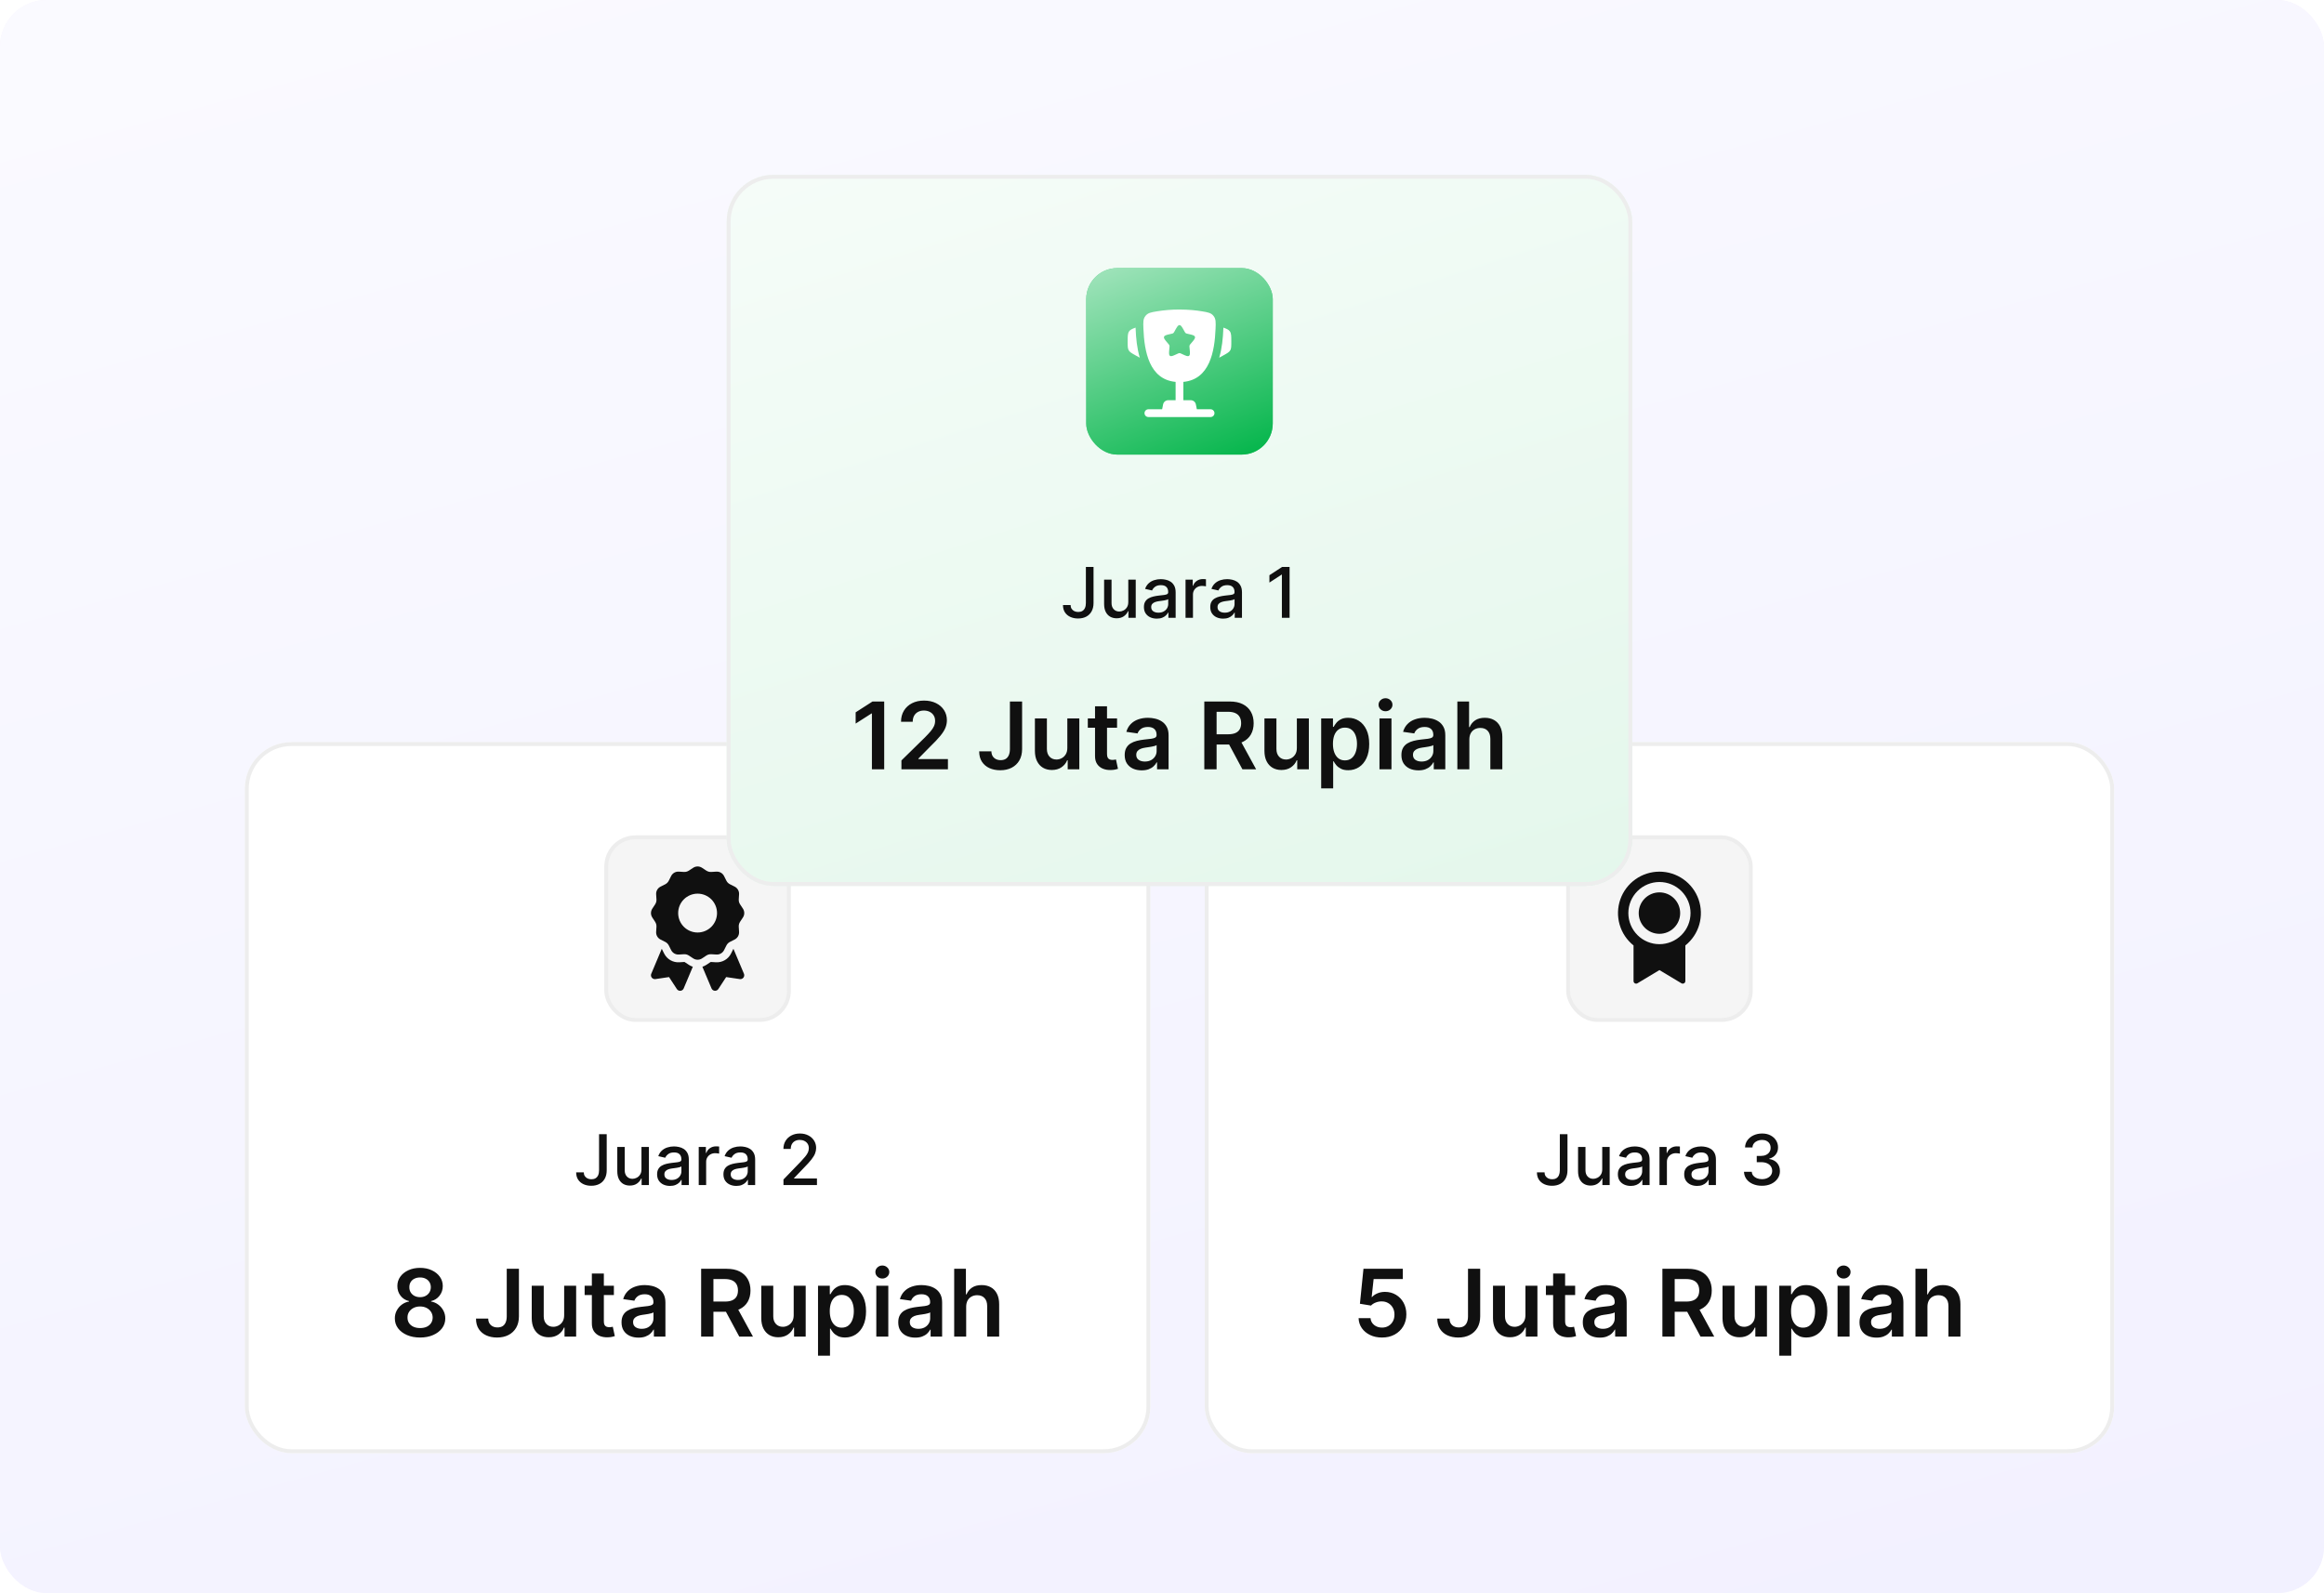 <svg width="598" height="410" viewBox="0 0 598 410" fill="none" xmlns="http://www.w3.org/2000/svg">
<rect width="598" height="410" rx="12" fill="#F2F0FE"/>
<rect width="598" height="410" rx="12" fill="url(#paint0_linear_4021_439)" fill-opacity="0.64"/>
<g filter="url(#filter0_d_4021_439)">
<rect x="59" y="187" width="233" height="183" rx="12" fill="white"/>
<rect x="59.5" y="187.5" width="232" height="182" rx="11.5" stroke="#EDEDED"/>
<rect x="152" y="211.5" width="47" height="47" rx="7.5" fill="#F5F5F5"/>
<rect x="152" y="211.5" width="47" height="47" rx="7.5" stroke="#EDEDED"/>
<g clip-path="url(#clip0_4021_439)">
<path d="M174.366 219.342C175.053 218.886 175.953 218.886 176.641 219.342L177.753 220.073C178.128 220.317 178.566 220.436 179.009 220.411L180.341 220.33C181.166 220.28 181.941 220.73 182.309 221.467L182.909 222.661C183.109 223.061 183.434 223.38 183.828 223.58L185.034 224.186C185.772 224.555 186.222 225.33 186.172 226.155L186.091 227.486C186.066 227.93 186.184 228.373 186.428 228.742L187.166 229.855C187.622 230.542 187.622 231.442 187.166 232.13L186.428 233.248C186.184 233.623 186.066 234.061 186.091 234.505L186.172 235.836C186.222 236.661 185.772 237.436 185.034 237.805L183.841 238.405C183.441 238.605 183.122 238.93 182.922 239.323L182.316 240.53C181.947 241.267 181.172 241.717 180.347 241.667L179.016 241.586C178.572 241.561 178.128 241.68 177.759 241.923L176.647 242.661C175.959 243.117 175.059 243.117 174.372 242.661L173.253 241.923C172.878 241.68 172.441 241.561 171.997 241.586L170.666 241.667C169.841 241.717 169.066 241.267 168.697 240.53L168.097 239.336C167.897 238.936 167.572 238.617 167.178 238.417L165.972 237.811C165.234 237.442 164.784 236.667 164.834 235.842L164.916 234.511C164.941 234.067 164.822 233.623 164.578 233.255L163.847 232.136C163.391 231.448 163.391 230.548 163.847 229.861L164.578 228.748C164.822 228.373 164.941 227.936 164.916 227.492L164.834 226.161C164.784 225.336 165.234 224.561 165.972 224.192L167.166 223.592C167.566 223.386 167.891 223.061 168.091 222.661L168.691 221.467C169.059 220.73 169.834 220.28 170.659 220.33L171.991 220.411C172.434 220.436 172.878 220.317 173.247 220.073L174.366 219.342ZM180.503 230.998C180.503 229.672 179.976 228.401 179.039 227.463C178.101 226.525 176.829 225.998 175.503 225.998C174.177 225.998 172.905 226.525 171.968 227.463C171.03 228.401 170.503 229.672 170.503 230.998C170.503 232.325 171.03 233.596 171.968 234.534C172.905 235.472 174.177 235.998 175.503 235.998C176.829 235.998 178.101 235.472 179.039 234.534C179.976 233.596 180.503 232.325 180.503 230.998ZM163.584 246.611L166.278 240.205C166.291 240.211 166.297 240.217 166.303 240.23L166.903 241.423C167.634 242.873 169.153 243.755 170.778 243.661L172.109 243.58C172.122 243.58 172.141 243.58 172.153 243.592L173.266 244.33C173.584 244.536 173.922 244.698 174.272 244.811L171.922 250.392C171.778 250.736 171.459 250.967 171.091 250.998C170.722 251.03 170.366 250.861 170.166 250.548L168.153 247.467L164.647 247.986C164.291 248.036 163.934 247.892 163.709 247.611C163.484 247.33 163.441 246.942 163.578 246.611H163.584ZM179.084 250.386L176.734 244.811C177.084 244.698 177.422 244.542 177.741 244.33L178.853 243.592C178.866 243.586 178.878 243.58 178.897 243.58L180.228 243.661C181.853 243.755 183.372 242.873 184.103 241.423L184.703 240.23C184.709 240.217 184.716 240.211 184.728 240.205L187.428 246.611C187.566 246.942 187.516 247.323 187.297 247.611C187.078 247.898 186.716 248.042 186.359 247.986L182.853 247.467L180.841 250.542C180.641 250.855 180.284 251.023 179.916 250.992C179.547 250.961 179.228 250.723 179.084 250.386Z" fill="#101010"/>
</g>
<path d="M150.148 287.909H152.117V297.19C152.117 298.03 151.951 298.748 151.619 299.344C151.29 299.941 150.828 300.397 150.231 300.712C149.635 301.023 148.936 301.179 148.135 301.179C147.398 301.179 146.735 301.045 146.147 300.776C145.563 300.508 145.101 300.118 144.76 299.607C144.423 299.091 144.255 298.464 144.255 297.727H146.217C146.217 298.089 146.3 298.403 146.467 298.667C146.637 298.931 146.869 299.138 147.163 299.287C147.462 299.432 147.802 299.504 148.186 299.504C148.604 299.504 148.957 299.417 149.247 299.242C149.541 299.063 149.765 298.801 149.918 298.456C150.072 298.111 150.148 297.689 150.148 297.19V287.909ZM161.058 296.928V291.182H162.976V301H161.096V299.3H160.994C160.768 299.824 160.406 300.261 159.907 300.61C159.413 300.955 158.797 301.128 158.06 301.128C157.429 301.128 156.871 300.989 156.385 300.712C155.904 300.431 155.525 300.016 155.248 299.466C154.975 298.916 154.839 298.237 154.839 297.427V291.182H156.75V297.197C156.75 297.866 156.935 298.398 157.306 298.795C157.677 299.191 158.158 299.389 158.75 299.389C159.108 299.389 159.464 299.3 159.818 299.121C160.176 298.942 160.472 298.671 160.706 298.309C160.945 297.947 161.062 297.487 161.058 296.928ZM168.401 301.217C167.779 301.217 167.216 301.102 166.713 300.872C166.21 300.638 165.812 300.299 165.518 299.856C165.228 299.413 165.083 298.869 165.083 298.226C165.083 297.672 165.19 297.216 165.403 296.858C165.616 296.5 165.904 296.217 166.266 296.008C166.628 295.799 167.033 295.641 167.48 295.535C167.928 295.428 168.384 295.347 168.848 295.292C169.436 295.224 169.914 295.168 170.28 295.126C170.647 295.079 170.913 295.004 171.079 294.902C171.245 294.8 171.328 294.634 171.328 294.403V294.359C171.328 293.8 171.171 293.368 170.855 293.061C170.544 292.754 170.08 292.601 169.462 292.601C168.818 292.601 168.311 292.744 167.941 293.029C167.574 293.31 167.321 293.624 167.18 293.969L165.384 293.56C165.597 292.963 165.908 292.482 166.317 292.115C166.73 291.744 167.206 291.476 167.742 291.31C168.279 291.139 168.844 291.054 169.436 291.054C169.828 291.054 170.244 291.101 170.683 291.195C171.126 291.284 171.539 291.45 171.923 291.693C172.311 291.936 172.628 292.283 172.875 292.735C173.122 293.183 173.246 293.764 173.246 294.48V301H171.38V299.658H171.303C171.179 299.905 170.994 300.148 170.747 300.386C170.5 300.625 170.182 300.823 169.794 300.981C169.407 301.138 168.942 301.217 168.401 301.217ZM168.816 299.683C169.345 299.683 169.796 299.579 170.171 299.37C170.551 299.161 170.838 298.888 171.034 298.552C171.235 298.211 171.335 297.847 171.335 297.459V296.193C171.267 296.261 171.134 296.325 170.938 296.385C170.747 296.44 170.527 296.489 170.28 296.532C170.033 296.57 169.792 296.607 169.558 296.641C169.323 296.67 169.127 296.696 168.97 296.717C168.599 296.764 168.26 296.843 167.953 296.954C167.651 297.065 167.408 297.224 167.225 297.433C167.046 297.638 166.956 297.911 166.956 298.251C166.956 298.724 167.131 299.082 167.48 299.325C167.83 299.564 168.275 299.683 168.816 299.683ZM175.792 301V291.182H177.639V292.741H177.741C177.92 292.213 178.236 291.798 178.687 291.495C179.143 291.188 179.659 291.035 180.234 291.035C180.353 291.035 180.494 291.039 180.656 291.048C180.822 291.056 180.952 291.067 181.046 291.08V292.908C180.969 292.886 180.833 292.863 180.637 292.837C180.441 292.808 180.245 292.793 180.049 292.793C179.597 292.793 179.194 292.888 178.841 293.08C178.491 293.268 178.214 293.53 178.01 293.866C177.805 294.199 177.703 294.578 177.703 295.004V301H175.792ZM185.469 301.217C184.847 301.217 184.285 301.102 183.782 300.872C183.279 300.638 182.88 300.299 182.586 299.856C182.297 299.413 182.152 298.869 182.152 298.226C182.152 297.672 182.258 297.216 182.471 296.858C182.684 296.5 182.972 296.217 183.334 296.008C183.696 295.799 184.101 295.641 184.549 295.535C184.996 295.428 185.452 295.347 185.917 295.292C186.505 295.224 186.982 295.168 187.348 295.126C187.715 295.079 187.981 295.004 188.147 294.902C188.314 294.8 188.397 294.634 188.397 294.403V294.359C188.397 293.8 188.239 293.368 187.924 293.061C187.613 292.754 187.148 292.601 186.53 292.601C185.887 292.601 185.38 292.744 185.009 293.029C184.642 293.31 184.389 293.624 184.248 293.969L182.452 293.56C182.665 292.963 182.976 292.482 183.385 292.115C183.799 291.744 184.274 291.476 184.811 291.31C185.348 291.139 185.912 291.054 186.505 291.054C186.897 291.054 187.312 291.101 187.751 291.195C188.194 291.284 188.608 291.45 188.991 291.693C189.379 291.936 189.696 292.283 189.944 292.735C190.191 293.183 190.314 293.764 190.314 294.48V301H188.448V299.658H188.371C188.248 299.905 188.062 300.148 187.815 300.386C187.568 300.625 187.25 300.823 186.863 300.981C186.475 301.138 186.01 301.217 185.469 301.217ZM185.885 299.683C186.413 299.683 186.865 299.579 187.24 299.37C187.619 299.161 187.907 298.888 188.103 298.552C188.303 298.211 188.403 297.847 188.403 297.459V296.193C188.335 296.261 188.203 296.325 188.007 296.385C187.815 296.44 187.596 296.489 187.348 296.532C187.101 296.57 186.861 296.607 186.626 296.641C186.392 296.67 186.196 296.696 186.038 296.717C185.667 296.764 185.329 296.843 185.022 296.954C184.719 297.065 184.476 297.224 184.293 297.433C184.114 297.638 184.025 297.911 184.025 298.251C184.025 298.724 184.199 299.082 184.549 299.325C184.898 299.564 185.343 299.683 185.885 299.683ZM197.598 301V299.568L202.028 294.979C202.501 294.48 202.891 294.043 203.198 293.668C203.509 293.289 203.741 292.929 203.894 292.588C204.048 292.247 204.124 291.885 204.124 291.501C204.124 291.067 204.022 290.692 203.818 290.376C203.613 290.057 203.334 289.812 202.98 289.641C202.627 289.467 202.228 289.379 201.785 289.379C201.316 289.379 200.907 289.475 200.558 289.667C200.208 289.859 199.94 290.129 199.752 290.479C199.565 290.828 199.471 291.237 199.471 291.706H197.585C197.585 290.909 197.769 290.212 198.135 289.616C198.502 289.019 199.004 288.557 199.644 288.229C200.283 287.896 201.009 287.73 201.823 287.73C202.646 287.73 203.37 287.894 203.997 288.222C204.627 288.546 205.119 288.989 205.473 289.552C205.827 290.11 206.004 290.741 206.004 291.444C206.004 291.93 205.912 292.405 205.729 292.869C205.55 293.334 205.237 293.852 204.789 294.423C204.342 294.989 203.72 295.678 202.923 296.487L200.321 299.21V299.306H206.215V301H197.598Z" fill="#101010"/>
<path d="M104.096 340.239C102.828 340.239 101.703 340.026 100.721 339.599C99.743 339.173 98.976 338.591 98.419 337.852C97.868 337.108 97.596 336.264 97.601 335.321C97.596 334.588 97.755 333.915 98.079 333.301C98.402 332.688 98.84 332.176 99.391 331.767C99.948 331.352 100.567 331.088 101.249 330.974V330.855C100.351 330.656 99.624 330.199 99.067 329.483C98.516 328.761 98.243 327.929 98.249 326.986C98.243 326.088 98.493 325.287 98.999 324.582C99.505 323.878 100.198 323.324 101.078 322.92C101.959 322.511 102.965 322.307 104.096 322.307C105.215 322.307 106.212 322.511 107.087 322.92C107.968 323.324 108.661 323.878 109.167 324.582C109.678 325.287 109.934 326.088 109.934 326.986C109.934 327.929 109.652 328.761 109.09 329.483C108.533 330.199 107.814 330.656 106.934 330.855V330.974C107.615 331.088 108.229 331.352 108.775 331.767C109.326 332.176 109.763 332.688 110.087 333.301C110.417 333.915 110.581 334.588 110.581 335.321C110.581 336.264 110.303 337.108 109.746 337.852C109.189 338.591 108.422 339.173 107.445 339.599C106.473 340.026 105.357 340.239 104.096 340.239ZM104.096 337.801C104.749 337.801 105.317 337.69 105.8 337.469C106.283 337.241 106.658 336.923 106.925 336.514C107.192 336.105 107.328 335.634 107.334 335.099C107.328 334.543 107.184 334.051 106.9 333.625C106.621 333.193 106.238 332.855 105.749 332.611C105.266 332.366 104.715 332.244 104.096 332.244C103.471 332.244 102.914 332.366 102.425 332.611C101.936 332.855 101.55 333.193 101.266 333.625C100.988 334.051 100.851 334.543 100.857 335.099C100.851 335.634 100.982 336.105 101.249 336.514C101.516 336.918 101.891 337.233 102.374 337.46C102.863 337.687 103.436 337.801 104.096 337.801ZM104.096 329.849C104.63 329.849 105.101 329.741 105.51 329.526C105.925 329.31 106.252 329.009 106.49 328.622C106.729 328.236 106.851 327.79 106.857 327.284C106.851 326.784 106.732 326.347 106.499 325.972C106.266 325.591 105.942 325.298 105.527 325.094C105.113 324.884 104.635 324.778 104.096 324.778C103.544 324.778 103.059 324.884 102.638 325.094C102.223 325.298 101.9 325.591 101.667 325.972C101.439 326.347 101.328 326.784 101.334 327.284C101.328 327.79 101.442 328.236 101.675 328.622C101.914 329.003 102.24 329.304 102.655 329.526C103.076 329.741 103.556 329.849 104.096 329.849ZM126.393 322.545H129.529V334.818C129.524 335.943 129.285 336.912 128.814 337.724C128.342 338.531 127.683 339.153 126.836 339.591C125.995 340.023 125.015 340.239 123.896 340.239C122.873 340.239 121.953 340.057 121.135 339.693C120.322 339.324 119.677 338.778 119.2 338.057C118.723 337.335 118.484 336.437 118.484 335.364H121.629C121.635 335.835 121.737 336.241 121.936 336.582C122.14 336.923 122.422 337.185 122.779 337.366C123.137 337.548 123.549 337.639 124.015 337.639C124.521 337.639 124.95 337.534 125.302 337.324C125.654 337.108 125.922 336.79 126.103 336.369C126.291 335.949 126.387 335.432 126.393 334.818V322.545ZM141.167 334.494V326.909H144.252V340H141.261V337.673H141.125C140.829 338.406 140.343 339.006 139.667 339.472C138.997 339.937 138.17 340.17 137.187 340.17C136.329 340.17 135.571 339.98 134.912 339.599C134.258 339.213 133.747 338.653 133.377 337.92C133.008 337.182 132.824 336.29 132.824 335.244V326.909H135.909V334.767C135.909 335.597 136.136 336.256 136.591 336.744C137.045 337.233 137.642 337.477 138.38 337.477C138.835 337.477 139.275 337.366 139.701 337.145C140.127 336.923 140.477 336.594 140.75 336.156C141.028 335.713 141.167 335.159 141.167 334.494ZM153.962 326.909V329.295H146.436V326.909H153.962ZM148.294 323.773H151.38V336.062C151.38 336.477 151.442 336.795 151.567 337.017C151.698 337.233 151.868 337.381 152.078 337.46C152.289 337.54 152.522 337.58 152.777 337.58C152.971 337.58 153.147 337.565 153.306 337.537C153.471 337.509 153.596 337.483 153.681 337.46L154.201 339.872C154.036 339.929 153.8 339.991 153.493 340.06C153.192 340.128 152.823 340.168 152.385 340.179C151.613 340.202 150.917 340.085 150.297 339.83C149.678 339.568 149.186 339.165 148.823 338.619C148.465 338.074 148.289 337.392 148.294 336.574V323.773ZM160.309 340.264C159.48 340.264 158.733 340.116 158.068 339.821C157.409 339.52 156.886 339.077 156.5 338.491C156.119 337.906 155.929 337.185 155.929 336.327C155.929 335.588 156.065 334.977 156.338 334.494C156.61 334.011 156.983 333.625 157.454 333.335C157.926 333.045 158.457 332.827 159.048 332.679C159.645 332.526 160.261 332.415 160.897 332.347C161.664 332.267 162.287 332.196 162.764 332.134C163.241 332.065 163.588 331.963 163.804 331.827C164.025 331.685 164.136 331.466 164.136 331.17V331.119C164.136 330.477 163.946 329.98 163.565 329.628C163.184 329.276 162.636 329.099 161.92 329.099C161.164 329.099 160.565 329.264 160.122 329.594C159.684 329.923 159.389 330.312 159.235 330.761L156.355 330.352C156.582 329.557 156.957 328.892 157.48 328.358C158.002 327.818 158.642 327.415 159.397 327.148C160.153 326.875 160.988 326.739 161.903 326.739C162.534 326.739 163.162 326.812 163.787 326.96C164.412 327.108 164.983 327.352 165.5 327.693C166.017 328.028 166.431 328.486 166.744 329.065C167.062 329.645 167.221 330.369 167.221 331.239V340H164.255V338.202H164.153C163.966 338.565 163.701 338.906 163.36 339.224C163.025 339.537 162.602 339.79 162.091 339.983C161.585 340.17 160.991 340.264 160.309 340.264ZM161.11 337.997C161.73 337.997 162.267 337.875 162.721 337.631C163.176 337.381 163.525 337.051 163.77 336.642C164.02 336.233 164.145 335.787 164.145 335.304V333.761C164.048 333.841 163.883 333.915 163.65 333.983C163.423 334.051 163.167 334.111 162.883 334.162C162.599 334.213 162.318 334.259 162.039 334.298C161.761 334.338 161.52 334.372 161.315 334.401C160.855 334.463 160.443 334.565 160.079 334.707C159.716 334.849 159.429 335.048 159.218 335.304C159.008 335.554 158.903 335.878 158.903 336.276C158.903 336.844 159.11 337.273 159.525 337.562C159.94 337.852 160.468 337.997 161.11 337.997ZM176.413 340V322.545H182.958C184.299 322.545 185.424 322.778 186.333 323.244C187.248 323.71 187.939 324.364 188.404 325.205C188.876 326.04 189.112 327.014 189.112 328.128C189.112 329.247 188.873 330.219 188.396 331.043C187.924 331.861 187.228 332.494 186.308 332.943C185.387 333.386 184.257 333.608 182.916 333.608H178.254V330.983H182.49C183.274 330.983 183.916 330.875 184.416 330.659C184.916 330.437 185.285 330.116 185.524 329.696C185.768 329.27 185.89 328.747 185.89 328.128C185.89 327.509 185.768 326.98 185.524 326.543C185.279 326.099 184.907 325.764 184.407 325.537C183.907 325.304 183.262 325.188 182.473 325.188H179.575V340H176.413ZM185.43 332.091L189.751 340H186.223L181.978 332.091H185.43ZM200.23 334.494V326.909H203.315V340H200.324V337.673H200.187C199.892 338.406 199.406 339.006 198.73 339.472C198.059 339.937 197.233 340.17 196.25 340.17C195.392 340.17 194.633 339.98 193.974 339.599C193.321 339.213 192.809 338.653 192.44 337.92C192.071 337.182 191.886 336.29 191.886 335.244V326.909H194.971V334.767C194.971 335.597 195.199 336.256 195.653 336.744C196.108 337.233 196.704 337.477 197.443 337.477C197.897 337.477 198.338 337.366 198.764 337.145C199.19 336.923 199.539 336.594 199.812 336.156C200.091 335.713 200.23 335.159 200.23 334.494ZM206.488 344.909V326.909H209.522V329.074H209.701C209.86 328.756 210.084 328.418 210.374 328.06C210.664 327.696 211.056 327.386 211.55 327.131C212.044 326.869 212.675 326.739 213.442 326.739C214.453 326.739 215.365 326.997 216.178 327.514C216.996 328.026 217.644 328.784 218.121 329.79C218.604 330.79 218.846 332.017 218.846 333.472C218.846 334.909 218.61 336.131 218.138 337.136C217.667 338.142 217.025 338.909 216.212 339.438C215.4 339.966 214.479 340.23 213.451 340.23C212.701 340.23 212.078 340.105 211.584 339.855C211.09 339.605 210.692 339.304 210.391 338.952C210.096 338.594 209.865 338.256 209.701 337.938H209.573V344.909H206.488ZM209.513 333.455C209.513 334.301 209.632 335.043 209.871 335.679C210.115 336.315 210.465 336.812 210.919 337.17C211.38 337.523 211.936 337.699 212.59 337.699C213.272 337.699 213.843 337.517 214.303 337.153C214.763 336.784 215.11 336.281 215.343 335.645C215.581 335.003 215.701 334.273 215.701 333.455C215.701 332.642 215.584 331.92 215.351 331.29C215.118 330.659 214.772 330.165 214.311 329.807C213.851 329.449 213.277 329.27 212.59 329.27C211.931 329.27 211.371 329.443 210.911 329.79C210.451 330.136 210.101 330.622 209.863 331.247C209.63 331.872 209.513 332.608 209.513 333.455ZM221.488 340V326.909H224.573V340H221.488ZM223.039 325.051C222.55 325.051 222.13 324.889 221.777 324.565C221.425 324.236 221.249 323.841 221.249 323.381C221.249 322.915 221.425 322.52 221.777 322.196C222.13 321.866 222.55 321.702 223.039 321.702C223.533 321.702 223.953 321.866 224.3 322.196C224.652 322.52 224.828 322.915 224.828 323.381C224.828 323.841 224.652 324.236 224.3 324.565C223.953 324.889 223.533 325.051 223.039 325.051ZM231.512 340.264C230.683 340.264 229.936 340.116 229.271 339.821C228.612 339.52 228.089 339.077 227.703 338.491C227.322 337.906 227.132 337.185 227.132 336.327C227.132 335.588 227.268 334.977 227.541 334.494C227.814 334.011 228.186 333.625 228.657 333.335C229.129 333.045 229.66 332.827 230.251 332.679C230.848 332.526 231.464 332.415 232.1 332.347C232.868 332.267 233.49 332.196 233.967 332.134C234.444 332.065 234.791 331.963 235.007 331.827C235.228 331.685 235.339 331.466 235.339 331.17V331.119C235.339 330.477 235.149 329.98 234.768 329.628C234.387 329.276 233.839 329.099 233.123 329.099C232.368 329.099 231.768 329.264 231.325 329.594C230.887 329.923 230.592 330.312 230.439 330.761L227.558 330.352C227.785 329.557 228.16 328.892 228.683 328.358C229.206 327.818 229.845 327.415 230.6 327.148C231.356 326.875 232.191 326.739 233.106 326.739C233.737 326.739 234.365 326.812 234.99 326.96C235.615 327.108 236.186 327.352 236.703 327.693C237.22 328.028 237.635 328.486 237.947 329.065C238.265 329.645 238.424 330.369 238.424 331.239V340H235.458V338.202H235.356C235.169 338.565 234.904 338.906 234.564 339.224C234.228 339.537 233.805 339.79 233.294 339.983C232.788 340.17 232.194 340.264 231.512 340.264ZM232.314 337.997C232.933 337.997 233.47 337.875 233.924 337.631C234.379 337.381 234.728 337.051 234.973 336.642C235.223 336.233 235.348 335.787 235.348 335.304V333.761C235.251 333.841 235.086 333.915 234.853 333.983C234.626 334.051 234.37 334.111 234.086 334.162C233.802 334.213 233.521 334.259 233.243 334.298C232.964 334.338 232.723 334.372 232.518 334.401C232.058 334.463 231.646 334.565 231.282 334.707C230.919 334.849 230.632 335.048 230.422 335.304C230.211 335.554 230.106 335.878 230.106 336.276C230.106 336.844 230.314 337.273 230.728 337.562C231.143 337.852 231.672 337.997 232.314 337.997ZM244.612 332.33V340H241.527V322.545H244.544V329.134H244.697C245.004 328.395 245.478 327.812 246.12 327.386C246.768 326.955 247.592 326.739 248.592 326.739C249.501 326.739 250.294 326.929 250.97 327.31C251.646 327.69 252.169 328.247 252.538 328.98C252.913 329.713 253.1 330.608 253.1 331.665V340H250.015V332.142C250.015 331.261 249.788 330.577 249.333 330.088C248.885 329.594 248.254 329.347 247.441 329.347C246.896 329.347 246.407 329.466 245.975 329.705C245.549 329.937 245.214 330.276 244.97 330.719C244.731 331.162 244.612 331.699 244.612 332.33Z" fill="#101010"/>
</g>
<g filter="url(#filter1_d_4021_439)">
<rect x="306" y="187" width="234" height="183" rx="12" fill="white"/>
<rect x="306.5" y="187.5" width="233" height="182" rx="11.5" stroke="#EDEDED"/>
<rect x="399.5" y="211.5" width="47" height="47" rx="7.5" fill="#F5F5F5"/>
<rect x="399.5" y="211.5" width="47" height="47" rx="7.5" stroke="#EDEDED"/>
<path d="M429.667 239.328V248.491C429.667 248.609 429.636 248.724 429.576 248.826C429.517 248.928 429.431 249.013 429.329 249.071C429.226 249.129 429.11 249.159 428.992 249.157C428.874 249.156 428.759 249.123 428.657 249.063L423 245.668L417.343 249.063C417.242 249.123 417.126 249.156 417.008 249.157C416.89 249.159 416.774 249.129 416.671 249.07C416.568 249.012 416.483 248.928 416.424 248.825C416.364 248.723 416.333 248.607 416.333 248.489V239.329C414.608 237.948 413.355 236.065 412.746 233.941C412.137 231.816 412.204 229.555 412.935 227.47C413.667 225.385 415.029 223.578 416.832 222.3C418.635 221.022 420.79 220.336 423 220.336C425.21 220.336 427.365 221.022 429.168 222.3C430.971 223.578 432.333 225.385 433.065 227.47C433.797 229.555 433.863 231.816 433.254 233.941C432.646 236.065 431.392 237.948 429.667 239.329M423 239.001C425.122 239.001 427.157 238.158 428.657 236.658C430.157 235.158 431 233.123 431 231.001C431 228.88 430.157 226.845 428.657 225.344C427.157 223.844 425.122 223.001 423 223.001C420.878 223.001 418.844 223.844 417.343 225.344C415.843 226.845 415 228.88 415 231.001C415 233.123 415.843 235.158 417.343 236.658C418.844 238.158 420.878 239.001 423 239.001ZM423 236.335C421.586 236.335 420.229 235.773 419.229 234.773C418.229 233.772 417.667 232.416 417.667 231.001C417.667 229.587 418.229 228.23 419.229 227.23C420.229 226.23 421.586 225.668 423 225.668C424.415 225.668 425.771 226.23 426.771 227.23C427.772 228.23 428.333 229.587 428.333 231.001C428.333 232.416 427.772 233.772 426.771 234.773C425.771 235.773 424.415 236.335 423 236.335Z" fill="#101010"/>
<path d="M397.367 287.909H399.336V297.19C399.336 298.03 399.17 298.748 398.837 299.344C398.509 299.941 398.047 300.397 397.45 300.712C396.854 301.023 396.155 301.179 395.354 301.179C394.616 301.179 393.954 301.045 393.366 300.776C392.782 300.508 392.32 300.118 391.979 299.607C391.642 299.091 391.474 298.464 391.474 297.727H393.436C393.436 298.089 393.519 298.403 393.685 298.667C393.856 298.931 394.088 299.138 394.382 299.287C394.68 299.432 395.021 299.504 395.405 299.504C395.822 299.504 396.176 299.417 396.466 299.242C396.76 299.063 396.984 298.801 397.137 298.456C397.29 298.111 397.367 297.689 397.367 297.19V287.909ZM408.277 296.928V291.182H410.194V301H408.315V299.3H408.213C407.987 299.824 407.625 300.261 407.126 300.61C406.632 300.955 406.016 301.128 405.279 301.128C404.648 301.128 404.09 300.989 403.604 300.712C403.123 300.431 402.743 300.016 402.466 299.466C402.194 298.916 402.057 298.237 402.057 297.427V291.182H403.968V297.197C403.968 297.866 404.154 298.398 404.525 298.795C404.895 299.191 405.377 299.389 405.969 299.389C406.327 299.389 406.683 299.3 407.037 299.121C407.395 298.942 407.691 298.671 407.925 298.309C408.164 297.947 408.281 297.487 408.277 296.928ZM415.62 301.217C414.997 301.217 414.435 301.102 413.932 300.872C413.429 300.638 413.031 300.299 412.737 299.856C412.447 299.413 412.302 298.869 412.302 298.226C412.302 297.672 412.409 297.216 412.622 296.858C412.835 296.5 413.122 296.217 413.485 296.008C413.847 295.799 414.252 295.641 414.699 295.535C415.147 295.428 415.603 295.347 416.067 295.292C416.655 295.224 417.132 295.168 417.499 295.126C417.865 295.079 418.132 295.004 418.298 294.902C418.464 294.8 418.547 294.634 418.547 294.403V294.359C418.547 293.8 418.389 293.368 418.074 293.061C417.763 292.754 417.299 292.601 416.681 292.601C416.037 292.601 415.53 292.744 415.159 293.029C414.793 293.31 414.539 293.624 414.399 293.969L412.603 293.56C412.816 292.963 413.127 292.482 413.536 292.115C413.949 291.744 414.424 291.476 414.961 291.31C415.498 291.139 416.063 291.054 416.655 291.054C417.047 291.054 417.463 291.101 417.902 291.195C418.345 291.284 418.758 291.45 419.142 291.693C419.529 291.936 419.847 292.283 420.094 292.735C420.341 293.183 420.465 293.764 420.465 294.48V301H418.598V299.658H418.522C418.398 299.905 418.213 300.148 417.965 300.386C417.718 300.625 417.401 300.823 417.013 300.981C416.625 301.138 416.161 301.217 415.62 301.217ZM416.035 299.683C416.563 299.683 417.015 299.579 417.39 299.37C417.769 299.161 418.057 298.888 418.253 298.552C418.453 298.211 418.554 297.847 418.554 297.459V296.193C418.485 296.261 418.353 296.325 418.157 296.385C417.965 296.44 417.746 296.489 417.499 296.532C417.252 296.57 417.011 296.607 416.777 296.641C416.542 296.67 416.346 296.696 416.188 296.717C415.818 296.764 415.479 296.843 415.172 296.954C414.87 297.065 414.627 297.224 414.443 297.433C414.264 297.638 414.175 297.911 414.175 298.251C414.175 298.724 414.35 299.082 414.699 299.325C415.049 299.564 415.494 299.683 416.035 299.683ZM423.01 301V291.182H424.858V292.741H424.96C425.139 292.213 425.454 291.798 425.906 291.495C426.362 291.188 426.878 291.035 427.453 291.035C427.572 291.035 427.713 291.039 427.875 291.048C428.041 291.056 428.171 291.067 428.265 291.08V292.908C428.188 292.886 428.052 292.863 427.856 292.837C427.66 292.808 427.464 292.793 427.267 292.793C426.816 292.793 426.413 292.888 426.059 293.08C425.71 293.268 425.433 293.53 425.228 293.866C425.024 294.199 424.922 294.578 424.922 295.004V301H423.01ZM432.688 301.217C432.066 301.217 431.503 301.102 431 300.872C430.498 300.638 430.099 300.299 429.805 299.856C429.515 299.413 429.37 298.869 429.37 298.226C429.37 297.672 429.477 297.216 429.69 296.858C429.903 296.5 430.191 296.217 430.553 296.008C430.915 295.799 431.32 295.641 431.767 295.535C432.215 295.428 432.671 295.347 433.135 295.292C433.723 295.224 434.201 295.168 434.567 295.126C434.934 295.079 435.2 295.004 435.366 294.902C435.532 294.8 435.616 294.634 435.616 294.403V294.359C435.616 293.8 435.458 293.368 435.142 293.061C434.831 292.754 434.367 292.601 433.749 292.601C433.106 292.601 432.598 292.744 432.228 293.029C431.861 293.31 431.608 293.624 431.467 293.969L429.671 293.56C429.884 292.963 430.195 292.482 430.604 292.115C431.017 291.744 431.493 291.476 432.03 291.31C432.566 291.139 433.131 291.054 433.723 291.054C434.116 291.054 434.531 291.101 434.97 291.195C435.413 291.284 435.826 291.45 436.21 291.693C436.598 291.936 436.915 292.283 437.162 292.735C437.41 293.183 437.533 293.764 437.533 294.48V301H435.667V299.658H435.59C435.466 299.905 435.281 300.148 435.034 300.386C434.787 300.625 434.469 300.823 434.081 300.981C433.694 301.138 433.229 301.217 432.688 301.217ZM433.103 299.683C433.632 299.683 434.084 299.579 434.459 299.37C434.838 299.161 435.125 298.888 435.321 298.552C435.522 298.211 435.622 297.847 435.622 297.459V296.193C435.554 296.261 435.422 296.325 435.226 296.385C435.034 296.44 434.814 296.489 434.567 296.532C434.32 296.57 434.079 296.607 433.845 296.641C433.611 296.67 433.415 296.696 433.257 296.717C432.886 296.764 432.547 296.843 432.241 296.954C431.938 297.065 431.695 297.224 431.512 297.433C431.333 297.638 431.243 297.911 431.243 298.251C431.243 298.724 431.418 299.082 431.767 299.325C432.117 299.564 432.562 299.683 433.103 299.683ZM449.374 301.179C448.497 301.179 447.712 301.028 447.022 300.725C446.336 300.423 445.793 300.003 445.392 299.466C444.996 298.925 444.783 298.298 444.753 297.587H446.76C446.786 297.974 446.916 298.311 447.15 298.597C447.389 298.878 447.7 299.095 448.083 299.249C448.467 299.402 448.893 299.479 449.362 299.479C449.877 299.479 450.333 299.389 450.729 299.21C451.13 299.031 451.443 298.782 451.669 298.462C451.895 298.138 452.008 297.766 452.008 297.344C452.008 296.905 451.895 296.519 451.669 296.187C451.448 295.85 451.122 295.586 450.691 295.394C450.265 295.202 449.749 295.107 449.144 295.107H448.038V293.496H449.144C449.63 293.496 450.056 293.408 450.423 293.234C450.793 293.059 451.083 292.816 451.292 292.505C451.501 292.19 451.605 291.821 451.605 291.399C451.605 290.994 451.514 290.643 451.33 290.344C451.151 290.042 450.896 289.805 450.563 289.635C450.235 289.464 449.847 289.379 449.4 289.379C448.974 289.379 448.575 289.458 448.205 289.616C447.838 289.769 447.54 289.991 447.31 290.281C447.08 290.566 446.956 290.909 446.939 291.31H445.028C445.049 290.602 445.258 289.98 445.654 289.443C446.055 288.906 446.583 288.487 447.239 288.184C447.896 287.881 448.624 287.73 449.426 287.73C450.265 287.73 450.989 287.894 451.599 288.222C452.212 288.546 452.685 288.979 453.018 289.52C453.354 290.061 453.521 290.653 453.516 291.297C453.521 292.03 453.316 292.652 452.903 293.163C452.494 293.675 451.948 294.018 451.266 294.192V294.295C452.136 294.427 452.809 294.772 453.286 295.33C453.768 295.888 454.006 296.581 454.002 297.408C454.006 298.128 453.806 298.773 453.401 299.344C453.001 299.915 452.453 300.365 451.759 300.693C451.064 301.017 450.269 301.179 449.374 301.179Z" fill="#101010"/>
<path d="M351.612 340.239C350.475 340.239 349.458 340.026 348.56 339.599C347.663 339.168 346.95 338.577 346.421 337.827C345.898 337.077 345.62 336.219 345.586 335.253H348.654C348.711 335.969 349.021 336.554 349.583 337.009C350.146 337.457 350.822 337.682 351.612 337.682C352.231 337.682 352.782 337.54 353.265 337.256C353.748 336.972 354.129 336.577 354.407 336.071C354.685 335.565 354.822 334.989 354.816 334.341C354.822 333.682 354.683 333.097 354.398 332.585C354.114 332.074 353.725 331.673 353.231 331.384C352.737 331.088 352.168 330.94 351.526 330.94C351.004 330.935 350.489 331.031 349.984 331.23C349.478 331.429 349.077 331.69 348.782 332.014L345.927 331.545L346.839 322.545H356.964V325.188H349.455L348.952 329.815H349.055C349.379 329.435 349.836 329.119 350.427 328.869C351.018 328.614 351.665 328.486 352.37 328.486C353.427 328.486 354.37 328.736 355.2 329.236C356.029 329.73 356.683 330.412 357.16 331.281C357.637 332.151 357.876 333.145 357.876 334.264C357.876 335.418 357.609 336.446 357.075 337.349C356.546 338.247 355.81 338.955 354.867 339.472C353.93 339.983 352.844 340.239 351.612 340.239ZM373.741 322.545H376.877V334.818C376.871 335.943 376.633 336.912 376.161 337.724C375.69 338.531 375.031 339.153 374.184 339.591C373.343 340.023 372.363 340.239 371.244 340.239C370.221 340.239 369.3 340.057 368.482 339.693C367.67 339.324 367.025 338.778 366.548 338.057C366.07 337.335 365.832 336.437 365.832 335.364H368.977C368.982 335.835 369.085 336.241 369.283 336.582C369.488 336.923 369.769 337.185 370.127 337.366C370.485 337.548 370.897 337.639 371.363 337.639C371.869 337.639 372.298 337.534 372.65 337.324C373.002 337.108 373.269 336.79 373.451 336.369C373.638 335.949 373.735 335.432 373.741 334.818V322.545ZM388.515 334.494V326.909H391.6V340H388.609V337.673H388.472C388.177 338.406 387.691 339.006 387.015 339.472C386.344 339.937 385.518 340.17 384.535 340.17C383.677 340.17 382.918 339.98 382.259 339.599C381.606 339.213 381.094 338.653 380.725 337.92C380.356 337.182 380.171 336.29 380.171 335.244V326.909H383.256V334.767C383.256 335.597 383.484 336.256 383.938 336.744C384.393 337.233 384.989 337.477 385.728 337.477C386.183 337.477 386.623 337.366 387.049 337.145C387.475 336.923 387.825 336.594 388.097 336.156C388.376 335.713 388.515 335.159 388.515 334.494ZM401.31 326.909V329.295H393.784V326.909H401.31ZM395.642 323.773H398.727V336.062C398.727 336.477 398.79 336.795 398.915 337.017C399.045 337.233 399.216 337.381 399.426 337.46C399.636 337.54 399.869 337.58 400.125 337.58C400.318 337.58 400.494 337.565 400.653 337.537C400.818 337.509 400.943 337.483 401.028 337.46L401.548 339.872C401.384 339.929 401.148 339.991 400.841 340.06C400.54 340.128 400.17 340.168 399.733 340.179C398.96 340.202 398.264 340.085 397.645 339.83C397.026 339.568 396.534 339.165 396.17 338.619C395.813 338.074 395.636 337.392 395.642 336.574V323.773ZM407.657 340.264C406.827 340.264 406.08 340.116 405.415 339.821C404.756 339.52 404.234 339.077 403.847 338.491C403.467 337.906 403.276 337.185 403.276 336.327C403.276 335.588 403.413 334.977 403.685 334.494C403.958 334.011 404.33 333.625 404.802 333.335C405.273 333.045 405.805 332.827 406.396 332.679C406.992 332.526 407.609 332.415 408.245 332.347C409.012 332.267 409.634 332.196 410.112 332.134C410.589 332.065 410.935 331.963 411.151 331.827C411.373 331.685 411.484 331.466 411.484 331.17V331.119C411.484 330.477 411.293 329.98 410.913 329.628C410.532 329.276 409.984 329.099 409.268 329.099C408.512 329.099 407.913 329.264 407.469 329.594C407.032 329.923 406.737 330.312 406.583 330.761L403.702 330.352C403.93 329.557 404.305 328.892 404.827 328.358C405.35 327.818 405.989 327.415 406.745 327.148C407.501 326.875 408.336 326.739 409.251 326.739C409.881 326.739 410.509 326.812 411.134 326.96C411.759 327.108 412.33 327.352 412.847 327.693C413.364 328.028 413.779 328.486 414.092 329.065C414.41 329.645 414.569 330.369 414.569 331.239V340H411.603V338.202H411.501C411.313 338.565 411.049 338.906 410.708 339.224C410.373 339.537 409.95 339.79 409.438 339.983C408.933 340.17 408.339 340.264 407.657 340.264ZM408.458 337.997C409.077 337.997 409.614 337.875 410.069 337.631C410.523 337.381 410.873 337.051 411.117 336.642C411.367 336.233 411.492 335.787 411.492 335.304V333.761C411.396 333.841 411.231 333.915 410.998 333.983C410.771 334.051 410.515 334.111 410.231 334.162C409.947 334.213 409.665 334.259 409.387 334.298C409.109 334.338 408.867 334.372 408.663 334.401C408.202 334.463 407.79 334.565 407.427 334.707C407.063 334.849 406.776 335.048 406.566 335.304C406.356 335.554 406.251 335.878 406.251 336.276C406.251 336.844 406.458 337.273 406.873 337.562C407.288 337.852 407.816 337.997 408.458 337.997ZM423.761 340V322.545H430.306C431.647 322.545 432.772 322.778 433.681 323.244C434.596 323.71 435.286 324.364 435.752 325.205C436.224 326.04 436.46 327.014 436.46 328.128C436.46 329.247 436.221 330.219 435.744 331.043C435.272 331.861 434.576 332.494 433.656 332.943C432.735 333.386 431.604 333.608 430.263 333.608H425.602V330.983H429.837C430.621 330.983 431.263 330.875 431.763 330.659C432.263 330.437 432.633 330.116 432.871 329.696C433.116 329.27 433.238 328.747 433.238 328.128C433.238 327.509 433.116 326.98 432.871 326.543C432.627 326.099 432.255 325.764 431.755 325.537C431.255 325.304 430.61 325.188 429.82 325.188H426.923V340H423.761ZM432.778 332.091L437.099 340H433.57L429.326 332.091H432.778ZM447.577 334.494V326.909H450.663V340H447.671V337.673H447.535C447.239 338.406 446.754 339.006 446.077 339.472C445.407 339.937 444.58 340.17 443.597 340.17C442.739 340.17 441.981 339.98 441.322 339.599C440.668 339.213 440.157 338.653 439.788 337.92C439.418 337.182 439.234 336.29 439.234 335.244V326.909H442.319V334.767C442.319 335.597 442.546 336.256 443.001 336.744C443.455 337.233 444.052 337.477 444.79 337.477C445.245 337.477 445.685 337.366 446.112 337.145C446.538 336.923 446.887 336.594 447.16 336.156C447.438 335.713 447.577 335.159 447.577 334.494ZM453.835 344.909V326.909H456.869V329.074H457.048C457.207 328.756 457.432 328.418 457.722 328.06C458.011 327.696 458.403 327.386 458.898 327.131C459.392 326.869 460.023 326.739 460.79 326.739C461.801 326.739 462.713 326.997 463.526 327.514C464.344 328.026 464.991 328.784 465.469 329.79C465.952 330.79 466.193 332.017 466.193 333.472C466.193 334.909 465.957 336.131 465.486 337.136C465.014 338.142 464.372 338.909 463.56 339.438C462.747 339.966 461.827 340.23 460.798 340.23C460.048 340.23 459.426 340.105 458.932 339.855C458.438 339.605 458.04 339.304 457.739 338.952C457.443 338.594 457.213 338.256 457.048 337.938H456.92V344.909H453.835ZM456.861 333.455C456.861 334.301 456.98 335.043 457.219 335.679C457.463 336.315 457.813 336.812 458.267 337.17C458.727 337.523 459.284 337.699 459.938 337.699C460.619 337.699 461.19 337.517 461.651 337.153C462.111 336.784 462.457 336.281 462.69 335.645C462.929 335.003 463.048 334.273 463.048 333.455C463.048 332.642 462.932 331.92 462.699 331.29C462.466 330.659 462.119 330.165 461.659 329.807C461.199 329.449 460.625 329.27 459.938 329.27C459.278 329.27 458.719 329.443 458.259 329.79C457.798 330.136 457.449 330.622 457.21 331.247C456.977 331.872 456.861 332.608 456.861 333.455ZM468.835 340V326.909H471.92V340H468.835ZM470.386 325.051C469.898 325.051 469.477 324.889 469.125 324.565C468.773 324.236 468.597 323.841 468.597 323.381C468.597 322.915 468.773 322.52 469.125 322.196C469.477 321.866 469.898 321.702 470.386 321.702C470.881 321.702 471.301 321.866 471.648 322.196C472 322.52 472.176 322.915 472.176 323.381C472.176 323.841 472 324.236 471.648 324.565C471.301 324.889 470.881 325.051 470.386 325.051ZM478.86 340.264C478.031 340.264 477.283 340.116 476.619 339.821C475.96 339.52 475.437 339.077 475.05 338.491C474.67 337.906 474.479 337.185 474.479 336.327C474.479 335.588 474.616 334.977 474.888 334.494C475.161 334.011 475.533 333.625 476.005 333.335C476.477 333.045 477.008 332.827 477.599 332.679C478.195 332.526 478.812 332.415 479.448 332.347C480.215 332.267 480.837 332.196 481.315 332.134C481.792 332.065 482.138 331.963 482.354 331.827C482.576 331.685 482.687 331.466 482.687 331.17V331.119C482.687 330.477 482.496 329.98 482.116 329.628C481.735 329.276 481.187 329.099 480.471 329.099C479.715 329.099 479.116 329.264 478.673 329.594C478.235 329.923 477.94 330.312 477.786 330.761L474.906 330.352C475.133 329.557 475.508 328.892 476.031 328.358C476.553 327.818 477.192 327.415 477.948 327.148C478.704 326.875 479.539 326.739 480.454 326.739C481.085 326.739 481.712 326.812 482.337 326.96C482.962 327.108 483.533 327.352 484.05 327.693C484.567 328.028 484.982 328.486 485.295 329.065C485.613 329.645 485.772 330.369 485.772 331.239V340H482.806V338.202H482.704C482.516 338.565 482.252 338.906 481.911 339.224C481.576 339.537 481.153 339.79 480.641 339.983C480.136 340.17 479.542 340.264 478.86 340.264ZM479.661 337.997C480.281 337.997 480.817 337.875 481.272 337.631C481.727 337.381 482.076 337.051 482.32 336.642C482.57 336.233 482.695 335.787 482.695 335.304V333.761C482.599 333.841 482.434 333.915 482.201 333.983C481.974 334.051 481.718 334.111 481.434 334.162C481.15 334.213 480.869 334.259 480.59 334.298C480.312 334.338 480.07 334.372 479.866 334.401C479.406 334.463 478.994 334.565 478.63 334.707C478.266 334.849 477.979 335.048 477.769 335.304C477.559 335.554 477.454 335.878 477.454 336.276C477.454 336.844 477.661 337.273 478.076 337.562C478.491 337.852 479.019 337.997 479.661 337.997ZM491.96 332.33V340H488.874V322.545H491.891V329.134H492.045C492.352 328.395 492.826 327.812 493.468 327.386C494.116 326.955 494.94 326.739 495.94 326.739C496.849 326.739 497.641 326.929 498.317 327.31C498.994 327.69 499.516 328.247 499.886 328.98C500.261 329.713 500.448 330.608 500.448 331.665V340H497.363V332.142C497.363 331.261 497.136 330.577 496.681 330.088C496.232 329.594 495.602 329.347 494.789 329.347C494.244 329.347 493.755 329.466 493.323 329.705C492.897 329.937 492.562 330.276 492.317 330.719C492.079 331.162 491.96 331.699 491.96 332.33Z" fill="#101010"/>
</g>
<g filter="url(#filter2_d_4021_439)">
<rect x="183" y="41" width="233" height="183" rx="12" fill="#E4F7EB"/>
<rect x="183" y="41" width="233" height="183" rx="12" fill="url(#paint1_linear_4021_439)" fill-opacity="0.64"/>
<rect x="183.5" y="41.5" width="232" height="182" rx="11.5" stroke="#EDEDED"/>
<rect x="275.5" y="65" width="48" height="48" rx="8" fill="#00B448"/>
<rect x="275.5" y="65" width="48" height="48" rx="8" fill="url(#paint2_linear_4021_439)" fill-opacity="0.64"/>
<path d="M312.833 83.881V83.978C312.833 85.125 312.833 85.7 312.557 86.169C312.281 86.638 311.779 86.917 310.776 87.476L309.719 88.062C310.447 85.598 310.691 82.95 310.78 80.686L310.793 80.392L310.796 80.322C311.664 80.624 312.152 80.849 312.456 81.27C312.833 81.794 312.833 82.49 312.833 83.881ZM286.167 83.881V83.978C286.167 85.125 286.167 85.7 286.443 86.169C286.719 86.638 287.221 86.917 288.224 87.476L289.283 88.062C288.553 85.598 288.309 82.95 288.22 80.686L288.207 80.392L288.205 80.322C287.336 80.624 286.848 80.849 286.544 81.27C286.167 81.794 286.167 82.492 286.167 83.881Z" fill="white"/>
<path fill-rule="evenodd" clip-rule="evenodd" d="M299.5 75.666C301.879 75.666 303.837 75.876 305.336 76.129C306.855 76.385 307.613 76.513 308.248 77.294C308.883 78.076 308.848 78.92 308.781 80.608C308.552 86.406 307.301 93.648 300.5 94.288V99H302.407C302.715 99 303.013 99.107 303.252 99.302C303.49 99.498 303.653 99.769 303.713 100.072L303.967 101.333H307.5C307.765 101.333 308.02 101.438 308.207 101.626C308.395 101.813 308.5 102.068 308.5 102.333C308.5 102.598 308.395 102.853 308.207 103.04C308.02 103.228 307.765 103.333 307.5 103.333H291.5C291.235 103.333 290.981 103.228 290.793 103.04C290.605 102.853 290.5 102.598 290.5 102.333C290.5 102.068 290.605 101.813 290.793 101.626C290.981 101.438 291.235 101.333 291.5 101.333H295.033L295.287 100.072C295.347 99.769 295.51 99.498 295.749 99.302C295.987 99.107 296.285 99 296.593 99H298.5V94.288C291.7 93.648 290.449 86.405 290.22 80.608C290.152 78.92 290.119 78.074 290.753 77.294C291.387 76.513 292.145 76.385 293.664 76.129C295.593 75.813 297.545 75.658 299.5 75.666ZM300.769 81.265L300.639 81.03C300.132 80.12 299.879 79.666 299.5 79.666C299.121 79.666 298.868 80.12 298.361 81.03L298.231 81.265C298.087 81.524 298.015 81.652 297.903 81.737C297.789 81.822 297.649 81.854 297.369 81.917L297.116 81.976C296.132 82.198 295.64 82.309 295.523 82.685C295.405 83.061 295.741 83.454 296.412 84.238L296.585 84.441C296.776 84.664 296.872 84.774 296.915 84.913C296.957 85.052 296.943 85.2 296.915 85.497L296.888 85.768C296.787 86.814 296.736 87.338 297.041 87.57C297.348 87.802 297.809 87.59 298.731 87.166L298.968 87.057C299.231 86.937 299.361 86.877 299.5 86.877C299.639 86.877 299.769 86.937 300.032 87.057L300.269 87.166C301.191 87.592 301.652 87.802 301.959 87.57C302.265 87.338 302.213 86.814 302.112 85.768L302.085 85.497C302.057 85.2 302.043 85.052 302.085 84.913C302.128 84.774 302.224 84.664 302.415 84.441L302.588 84.238C303.259 83.454 303.595 83.062 303.477 82.685C303.36 82.309 302.868 82.198 301.884 81.976L301.631 81.917C301.351 81.854 301.211 81.824 301.097 81.737C300.985 81.652 300.913 81.524 300.769 81.265Z" fill="white"/>
<path d="M275.414 141.909H277.383V151.19C277.383 152.03 277.217 152.748 276.884 153.344C276.556 153.941 276.094 154.397 275.497 154.712C274.9 155.023 274.202 155.179 273.4 155.179C272.663 155.179 272.001 155.045 271.413 154.776C270.829 154.508 270.366 154.118 270.025 153.607C269.689 153.091 269.521 152.464 269.521 151.727H271.483C271.483 152.089 271.566 152.403 271.732 152.667C271.903 152.931 272.135 153.138 272.429 153.287C272.727 153.432 273.068 153.504 273.452 153.504C273.869 153.504 274.223 153.417 274.513 153.242C274.807 153.063 275.03 152.801 275.184 152.456C275.337 152.111 275.414 151.689 275.414 151.19V141.909ZM286.324 150.928V145.182H288.241V155H286.362V153.3H286.26C286.034 153.824 285.672 154.261 285.173 154.61C284.679 154.955 284.063 155.128 283.326 155.128C282.695 155.128 282.137 154.989 281.651 154.712C281.169 154.431 280.79 154.016 280.513 153.466C280.241 152.916 280.104 152.237 280.104 151.427V145.182H282.015V151.197C282.015 151.866 282.201 152.398 282.571 152.795C282.942 153.191 283.424 153.389 284.016 153.389C284.374 153.389 284.73 153.3 285.084 153.121C285.441 152.942 285.738 152.671 285.972 152.309C286.211 151.947 286.328 151.487 286.324 150.928ZM293.666 155.217C293.044 155.217 292.482 155.102 291.979 154.872C291.476 154.638 291.078 154.299 290.784 153.856C290.494 153.413 290.349 152.869 290.349 152.226C290.349 151.672 290.456 151.216 290.669 150.858C290.882 150.5 291.169 150.217 291.532 150.008C291.894 149.799 292.299 149.641 292.746 149.535C293.193 149.428 293.649 149.347 294.114 149.292C294.702 149.224 295.179 149.168 295.546 149.126C295.912 149.079 296.179 149.004 296.345 148.902C296.511 148.8 296.594 148.634 296.594 148.403V148.359C296.594 147.8 296.436 147.368 296.121 147.061C295.81 146.754 295.345 146.601 294.728 146.601C294.084 146.601 293.577 146.744 293.206 147.029C292.84 147.31 292.586 147.624 292.446 147.969L290.649 147.56C290.862 146.963 291.174 146.482 291.583 146.115C291.996 145.744 292.471 145.476 293.008 145.31C293.545 145.139 294.11 145.054 294.702 145.054C295.094 145.054 295.509 145.101 295.948 145.195C296.392 145.284 296.805 145.45 297.188 145.693C297.576 145.936 297.894 146.283 298.141 146.735C298.388 147.183 298.512 147.764 298.512 148.48V155H296.645V153.658H296.568C296.445 153.905 296.259 154.148 296.012 154.386C295.765 154.625 295.448 154.823 295.06 154.981C294.672 155.138 294.208 155.217 293.666 155.217ZM294.082 153.683C294.61 153.683 295.062 153.579 295.437 153.37C295.816 153.161 296.104 152.888 296.3 152.552C296.5 152.211 296.6 151.847 296.6 151.459V150.193C296.532 150.261 296.4 150.325 296.204 150.385C296.012 150.44 295.793 150.489 295.546 150.532C295.299 150.57 295.058 150.607 294.823 150.641C294.589 150.67 294.393 150.696 294.235 150.717C293.865 150.764 293.526 150.843 293.219 150.954C292.916 151.065 292.674 151.224 292.49 151.433C292.311 151.638 292.222 151.911 292.222 152.251C292.222 152.724 292.397 153.082 292.746 153.325C293.095 153.564 293.541 153.683 294.082 153.683ZM301.057 155V145.182H302.905V146.741H303.007C303.186 146.213 303.501 145.798 303.953 145.495C304.409 145.188 304.924 145.035 305.5 145.035C305.619 145.035 305.76 145.039 305.922 145.048C306.088 145.056 306.218 145.067 306.312 145.08V146.908C306.235 146.886 306.098 146.863 305.902 146.837C305.706 146.808 305.51 146.793 305.314 146.793C304.863 146.793 304.46 146.888 304.106 147.08C303.757 147.268 303.48 147.53 303.275 147.866C303.071 148.199 302.968 148.578 302.968 149.004V155H301.057ZM310.735 155.217C310.113 155.217 309.55 155.102 309.047 154.872C308.544 154.638 308.146 154.299 307.852 153.856C307.562 153.413 307.417 152.869 307.417 152.226C307.417 151.672 307.524 151.216 307.737 150.858C307.95 150.5 308.238 150.217 308.6 150.008C308.962 149.799 309.367 149.641 309.814 149.535C310.262 149.428 310.718 149.347 311.182 149.292C311.77 149.224 312.248 149.168 312.614 149.126C312.981 149.079 313.247 149.004 313.413 148.902C313.579 148.8 313.662 148.634 313.662 148.403V148.359C313.662 147.8 313.505 147.368 313.189 147.061C312.878 146.754 312.414 146.601 311.796 146.601C311.152 146.601 310.645 146.744 310.275 147.029C309.908 147.31 309.655 147.624 309.514 147.969L307.718 147.56C307.931 146.963 308.242 146.482 308.651 146.115C309.064 145.744 309.54 145.476 310.076 145.31C310.613 145.139 311.178 145.054 311.77 145.054C312.162 145.054 312.578 145.101 313.017 145.195C313.46 145.284 313.873 145.45 314.257 145.693C314.645 145.936 314.962 146.283 315.209 146.735C315.456 147.183 315.58 147.764 315.58 148.48V155H313.714V153.658H313.637C313.513 153.905 313.328 154.148 313.081 154.386C312.834 154.625 312.516 154.823 312.128 154.981C311.741 155.138 311.276 155.217 310.735 155.217ZM311.15 153.683C311.679 153.683 312.13 153.579 312.505 153.37C312.885 153.161 313.172 152.888 313.368 152.552C313.569 152.211 313.669 151.847 313.669 151.459V150.193C313.601 150.261 313.468 150.325 313.272 150.385C313.081 150.44 312.861 150.489 312.614 150.532C312.367 150.57 312.126 150.607 311.892 150.641C311.657 150.67 311.461 150.696 311.304 150.717C310.933 150.764 310.594 150.843 310.287 150.954C309.985 151.065 309.742 151.224 309.559 151.433C309.38 151.638 309.29 151.911 309.29 152.251C309.29 152.724 309.465 153.082 309.814 153.325C310.164 153.564 310.609 153.683 311.15 153.683ZM327.83 141.909V155H325.849V143.891H325.772L322.64 145.936V144.044L325.906 141.909H327.83Z" fill="#101010"/>
<path d="M223.518 176.545V194H220.356V179.622H220.254L216.171 182.23V179.332L220.509 176.545H223.518ZM227.95 194V191.716L234.009 185.776C234.589 185.19 235.072 184.67 235.458 184.216C235.844 183.761 236.134 183.321 236.327 182.895C236.521 182.469 236.617 182.014 236.617 181.531C236.617 180.98 236.492 180.509 236.242 180.116C235.992 179.719 235.648 179.412 235.211 179.196C234.773 178.98 234.276 178.872 233.719 178.872C233.146 178.872 232.643 178.991 232.211 179.23C231.779 179.463 231.444 179.795 231.205 180.227C230.972 180.659 230.856 181.173 230.856 181.77H227.847C227.847 180.662 228.1 179.699 228.606 178.881C229.112 178.062 229.808 177.429 230.694 176.98C231.586 176.531 232.609 176.307 233.762 176.307C234.933 176.307 235.961 176.526 236.847 176.963C237.734 177.401 238.421 178 238.91 178.761C239.404 179.523 239.651 180.392 239.651 181.369C239.651 182.023 239.526 182.665 239.276 183.295C239.026 183.926 238.586 184.625 237.955 185.392C237.33 186.159 236.452 187.088 235.322 188.179L232.313 191.239V191.358H239.915V194H227.95ZM255.866 176.545H259.002V188.818C258.996 189.943 258.758 190.912 258.286 191.724C257.815 192.531 257.156 193.153 256.309 193.591C255.468 194.023 254.488 194.239 253.369 194.239C252.346 194.239 251.425 194.057 250.607 193.693C249.795 193.324 249.15 192.778 248.673 192.057C248.195 191.335 247.957 190.437 247.957 189.364H251.102C251.107 189.835 251.21 190.241 251.408 190.582C251.613 190.923 251.894 191.185 252.252 191.366C252.61 191.548 253.022 191.639 253.488 191.639C253.994 191.639 254.423 191.534 254.775 191.324C255.127 191.108 255.394 190.79 255.576 190.369C255.763 189.949 255.86 189.432 255.866 188.818V176.545ZM270.64 188.494V180.909H273.725V194H270.734V191.673H270.597C270.302 192.406 269.816 193.006 269.14 193.472C268.469 193.937 267.643 194.17 266.66 194.17C265.802 194.17 265.043 193.98 264.384 193.599C263.731 193.213 263.219 192.653 262.85 191.92C262.481 191.182 262.296 190.29 262.296 189.244V180.909H265.381V188.767C265.381 189.597 265.609 190.256 266.063 190.744C266.518 191.233 267.114 191.477 267.853 191.477C268.308 191.477 268.748 191.366 269.174 191.145C269.6 190.923 269.95 190.594 270.222 190.156C270.501 189.713 270.64 189.159 270.64 188.494ZM283.435 180.909V183.295H275.909V180.909H283.435ZM277.767 177.773H280.852V190.062C280.852 190.477 280.915 190.795 281.04 191.017C281.17 191.233 281.341 191.381 281.551 191.46C281.761 191.54 281.994 191.58 282.25 191.58C282.443 191.58 282.619 191.565 282.778 191.537C282.943 191.509 283.068 191.483 283.153 191.46L283.673 193.872C283.509 193.929 283.273 193.991 282.966 194.06C282.665 194.128 282.295 194.168 281.858 194.179C281.085 194.202 280.389 194.085 279.77 193.83C279.151 193.568 278.659 193.165 278.295 192.619C277.938 192.074 277.761 191.392 277.767 190.574V177.773ZM289.782 194.264C288.952 194.264 288.205 194.116 287.54 193.821C286.881 193.52 286.359 193.077 285.972 192.491C285.592 191.906 285.401 191.185 285.401 190.327C285.401 189.588 285.538 188.977 285.81 188.494C286.083 188.011 286.455 187.625 286.927 187.335C287.398 187.045 287.93 186.827 288.521 186.679C289.117 186.526 289.734 186.415 290.37 186.347C291.137 186.267 291.759 186.196 292.237 186.134C292.714 186.065 293.06 185.963 293.276 185.827C293.498 185.685 293.609 185.466 293.609 185.17V185.119C293.609 184.477 293.418 183.98 293.038 183.628C292.657 183.276 292.109 183.099 291.393 183.099C290.637 183.099 290.038 183.264 289.594 183.594C289.157 183.923 288.862 184.312 288.708 184.761L285.827 184.352C286.055 183.557 286.43 182.892 286.952 182.358C287.475 181.818 288.114 181.415 288.87 181.148C289.626 180.875 290.461 180.739 291.376 180.739C292.006 180.739 292.634 180.812 293.259 180.96C293.884 181.108 294.455 181.352 294.972 181.693C295.489 182.028 295.904 182.486 296.217 183.065C296.535 183.645 296.694 184.369 296.694 185.239V194H293.728V192.202H293.626C293.438 192.565 293.174 192.906 292.833 193.224C292.498 193.537 292.075 193.79 291.563 193.983C291.058 194.17 290.464 194.264 289.782 194.264ZM290.583 191.997C291.202 191.997 291.739 191.875 292.194 191.631C292.648 191.381 292.998 191.051 293.242 190.642C293.492 190.233 293.617 189.787 293.617 189.304V187.761C293.521 187.841 293.356 187.915 293.123 187.983C292.896 188.051 292.64 188.111 292.356 188.162C292.072 188.213 291.79 188.259 291.512 188.298C291.234 188.338 290.992 188.372 290.788 188.401C290.327 188.463 289.915 188.565 289.552 188.707C289.188 188.849 288.901 189.048 288.691 189.304C288.481 189.554 288.376 189.878 288.376 190.276C288.376 190.844 288.583 191.273 288.998 191.562C289.413 191.852 289.941 191.997 290.583 191.997ZM305.886 194V176.545H312.431C313.772 176.545 314.897 176.778 315.806 177.244C316.721 177.71 317.411 178.364 317.877 179.205C318.349 180.04 318.585 181.014 318.585 182.128C318.585 183.247 318.346 184.219 317.869 185.043C317.397 185.861 316.701 186.494 315.781 186.943C314.86 187.386 313.729 187.608 312.388 187.608H307.727V184.983H311.962C312.746 184.983 313.388 184.875 313.888 184.659C314.388 184.437 314.758 184.116 314.996 183.696C315.241 183.27 315.363 182.747 315.363 182.128C315.363 181.509 315.241 180.98 314.996 180.543C314.752 180.099 314.38 179.764 313.88 179.537C313.38 179.304 312.735 179.188 311.945 179.188H309.048V194H305.886ZM314.903 186.091L319.224 194H315.695L311.451 186.091H314.903ZM329.702 188.494V180.909H332.788V194H329.796V191.673H329.66C329.364 192.406 328.879 193.006 328.202 193.472C327.532 193.937 326.705 194.17 325.722 194.17C324.864 194.17 324.106 193.98 323.447 193.599C322.793 193.213 322.282 192.653 321.913 191.92C321.543 191.182 321.359 190.29 321.359 189.244V180.909H324.444V188.767C324.444 189.597 324.671 190.256 325.126 190.744C325.58 191.233 326.177 191.477 326.915 191.477C327.37 191.477 327.81 191.366 328.237 191.145C328.663 190.923 329.012 190.594 329.285 190.156C329.563 189.713 329.702 189.159 329.702 188.494ZM335.96 198.909V180.909H338.994V183.074H339.173C339.332 182.756 339.557 182.418 339.847 182.06C340.136 181.696 340.528 181.386 341.023 181.131C341.517 180.869 342.148 180.739 342.915 180.739C343.926 180.739 344.838 180.997 345.651 181.514C346.469 182.026 347.116 182.784 347.594 183.79C348.077 184.79 348.318 186.017 348.318 187.472C348.318 188.909 348.082 190.131 347.611 191.136C347.139 192.142 346.497 192.909 345.685 193.438C344.872 193.966 343.952 194.23 342.923 194.23C342.173 194.23 341.551 194.105 341.057 193.855C340.563 193.605 340.165 193.304 339.864 192.952C339.568 192.594 339.338 192.256 339.173 191.938H339.045V198.909H335.96ZM338.986 187.455C338.986 188.301 339.105 189.043 339.344 189.679C339.588 190.315 339.938 190.812 340.392 191.17C340.852 191.523 341.409 191.699 342.062 191.699C342.744 191.699 343.315 191.517 343.776 191.153C344.236 190.784 344.582 190.281 344.815 189.645C345.054 189.003 345.173 188.273 345.173 187.455C345.173 186.642 345.057 185.92 344.824 185.29C344.591 184.659 344.244 184.165 343.784 183.807C343.324 183.449 342.75 183.27 342.062 183.27C341.403 183.27 340.844 183.443 340.384 183.79C339.923 184.136 339.574 184.622 339.335 185.247C339.102 185.872 338.986 186.608 338.986 187.455ZM350.96 194V180.909H354.045V194H350.96ZM352.511 179.051C352.023 179.051 351.602 178.889 351.25 178.565C350.898 178.236 350.722 177.841 350.722 177.381C350.722 176.915 350.898 176.52 351.25 176.196C351.602 175.866 352.023 175.702 352.511 175.702C353.006 175.702 353.426 175.866 353.773 176.196C354.125 176.52 354.301 176.915 354.301 177.381C354.301 177.841 354.125 178.236 353.773 178.565C353.426 178.889 353.006 179.051 352.511 179.051ZM360.985 194.264C360.156 194.264 359.408 194.116 358.744 193.821C358.085 193.52 357.562 193.077 357.175 192.491C356.795 191.906 356.604 191.185 356.604 190.327C356.604 189.588 356.741 188.977 357.013 188.494C357.286 188.011 357.658 187.625 358.13 187.335C358.602 187.045 359.133 186.827 359.724 186.679C360.32 186.526 360.937 186.415 361.573 186.347C362.34 186.267 362.962 186.196 363.44 186.134C363.917 186.065 364.263 185.963 364.479 185.827C364.701 185.685 364.812 185.466 364.812 185.17V185.119C364.812 184.477 364.621 183.98 364.241 183.628C363.86 183.276 363.312 183.099 362.596 183.099C361.84 183.099 361.241 183.264 360.798 183.594C360.36 183.923 360.065 184.312 359.911 184.761L357.031 184.352C357.258 183.557 357.633 182.892 358.156 182.358C358.678 181.818 359.317 181.415 360.073 181.148C360.829 180.875 361.664 180.739 362.579 180.739C363.21 180.739 363.837 180.812 364.462 180.96C365.087 181.108 365.658 181.352 366.175 181.693C366.692 182.028 367.107 182.486 367.42 183.065C367.738 183.645 367.897 184.369 367.897 185.239V194H364.931V192.202H364.829C364.641 192.565 364.377 192.906 364.036 193.224C363.701 193.537 363.278 193.79 362.766 193.983C362.261 194.17 361.667 194.264 360.985 194.264ZM361.786 191.997C362.406 191.997 362.942 191.875 363.397 191.631C363.852 191.381 364.201 191.051 364.445 190.642C364.695 190.233 364.82 189.787 364.82 189.304V187.761C364.724 187.841 364.559 187.915 364.326 187.983C364.099 188.051 363.843 188.111 363.559 188.162C363.275 188.213 362.994 188.259 362.715 188.298C362.437 188.338 362.195 188.372 361.991 188.401C361.531 188.463 361.119 188.565 360.755 188.707C360.391 188.849 360.104 189.048 359.894 189.304C359.684 189.554 359.579 189.878 359.579 190.276C359.579 190.844 359.786 191.273 360.201 191.562C360.616 191.852 361.144 191.997 361.786 191.997ZM374.085 186.33V194H370.999V176.545H374.016V183.134H374.17C374.477 182.395 374.951 181.812 375.593 181.386C376.241 180.955 377.065 180.739 378.065 180.739C378.974 180.739 379.766 180.929 380.442 181.31C381.119 181.69 381.641 182.247 382.011 182.98C382.386 183.713 382.573 184.608 382.573 185.665V194H379.488V186.142C379.488 185.261 379.261 184.577 378.806 184.088C378.357 183.594 377.727 183.347 376.914 183.347C376.369 183.347 375.88 183.466 375.448 183.705C375.022 183.937 374.687 184.276 374.442 184.719C374.204 185.162 374.085 185.699 374.085 186.33Z" fill="#101010"/>
</g>
<defs>
<filter id="filter0_d_4021_439" x="47" y="175" width="265" height="215" filterUnits="userSpaceOnUse" color-interpolation-filters="sRGB">
<feFlood flood-opacity="0" result="BackgroundImageFix"/>
<feColorMatrix in="SourceAlpha" type="matrix" values="0 0 0 0 0 0 0 0 0 0 0 0 0 0 0 0 0 0 127 0" result="hardAlpha"/>
<feOffset dx="4" dy="4"/>
<feGaussianBlur stdDeviation="8"/>
<feComposite in2="hardAlpha" operator="out"/>
<feColorMatrix type="matrix" values="0 0 0 0 0 0 0 0 0 0 0 0 0 0 0 0 0 0 0.08 0"/>
<feBlend mode="normal" in2="BackgroundImageFix" result="effect1_dropShadow_4021_439"/>
<feBlend mode="normal" in="SourceGraphic" in2="effect1_dropShadow_4021_439" result="shape"/>
</filter>
<filter id="filter1_d_4021_439" x="294" y="175" width="266" height="215" filterUnits="userSpaceOnUse" color-interpolation-filters="sRGB">
<feFlood flood-opacity="0" result="BackgroundImageFix"/>
<feColorMatrix in="SourceAlpha" type="matrix" values="0 0 0 0 0 0 0 0 0 0 0 0 0 0 0 0 0 0 127 0" result="hardAlpha"/>
<feOffset dx="4" dy="4"/>
<feGaussianBlur stdDeviation="8"/>
<feComposite in2="hardAlpha" operator="out"/>
<feColorMatrix type="matrix" values="0 0 0 0 0 0 0 0 0 0 0 0 0 0 0 0 0 0 0.08 0"/>
<feBlend mode="normal" in2="BackgroundImageFix" result="effect1_dropShadow_4021_439"/>
<feBlend mode="normal" in="SourceGraphic" in2="effect1_dropShadow_4021_439" result="shape"/>
</filter>
<filter id="filter2_d_4021_439" x="171" y="29" width="265" height="215" filterUnits="userSpaceOnUse" color-interpolation-filters="sRGB">
<feFlood flood-opacity="0" result="BackgroundImageFix"/>
<feColorMatrix in="SourceAlpha" type="matrix" values="0 0 0 0 0 0 0 0 0 0 0 0 0 0 0 0 0 0 127 0" result="hardAlpha"/>
<feOffset dx="4" dy="4"/>
<feGaussianBlur stdDeviation="8"/>
<feComposite in2="hardAlpha" operator="out"/>
<feColorMatrix type="matrix" values="0 0 0 0 0 0 0 0 0 0 0 0 0 0 0 0 0 0 0.08 0"/>
<feBlend mode="normal" in2="BackgroundImageFix" result="effect1_dropShadow_4021_439"/>
<feBlend mode="normal" in="SourceGraphic" in2="effect1_dropShadow_4021_439" result="shape"/>
</filter>
<linearGradient id="paint0_linear_4021_439" x1="0" y1="0" x2="148.487" y2="534.806" gradientUnits="userSpaceOnUse">
<stop stop-color="white"/>
<stop offset="1" stop-color="#F2F0FE"/>
</linearGradient>
<linearGradient id="paint1_linear_4021_439" x1="183" y1="41" x2="257.263" y2="274.488" gradientUnits="userSpaceOnUse">
<stop stop-color="white"/>
<stop offset="1" stop-color="#E4F7EB"/>
</linearGradient>
<linearGradient id="paint2_linear_4021_439" x1="275.5" y1="65" x2="298.962" y2="122.937" gradientUnits="userSpaceOnUse">
<stop stop-color="white"/>
<stop offset="1" stop-color="#00B448"/>
</linearGradient>
<clipPath id="clip0_4021_439">
<rect width="32" height="32" fill="white" transform="translate(159.5 219)"/>
</clipPath>
</defs>
</svg>
